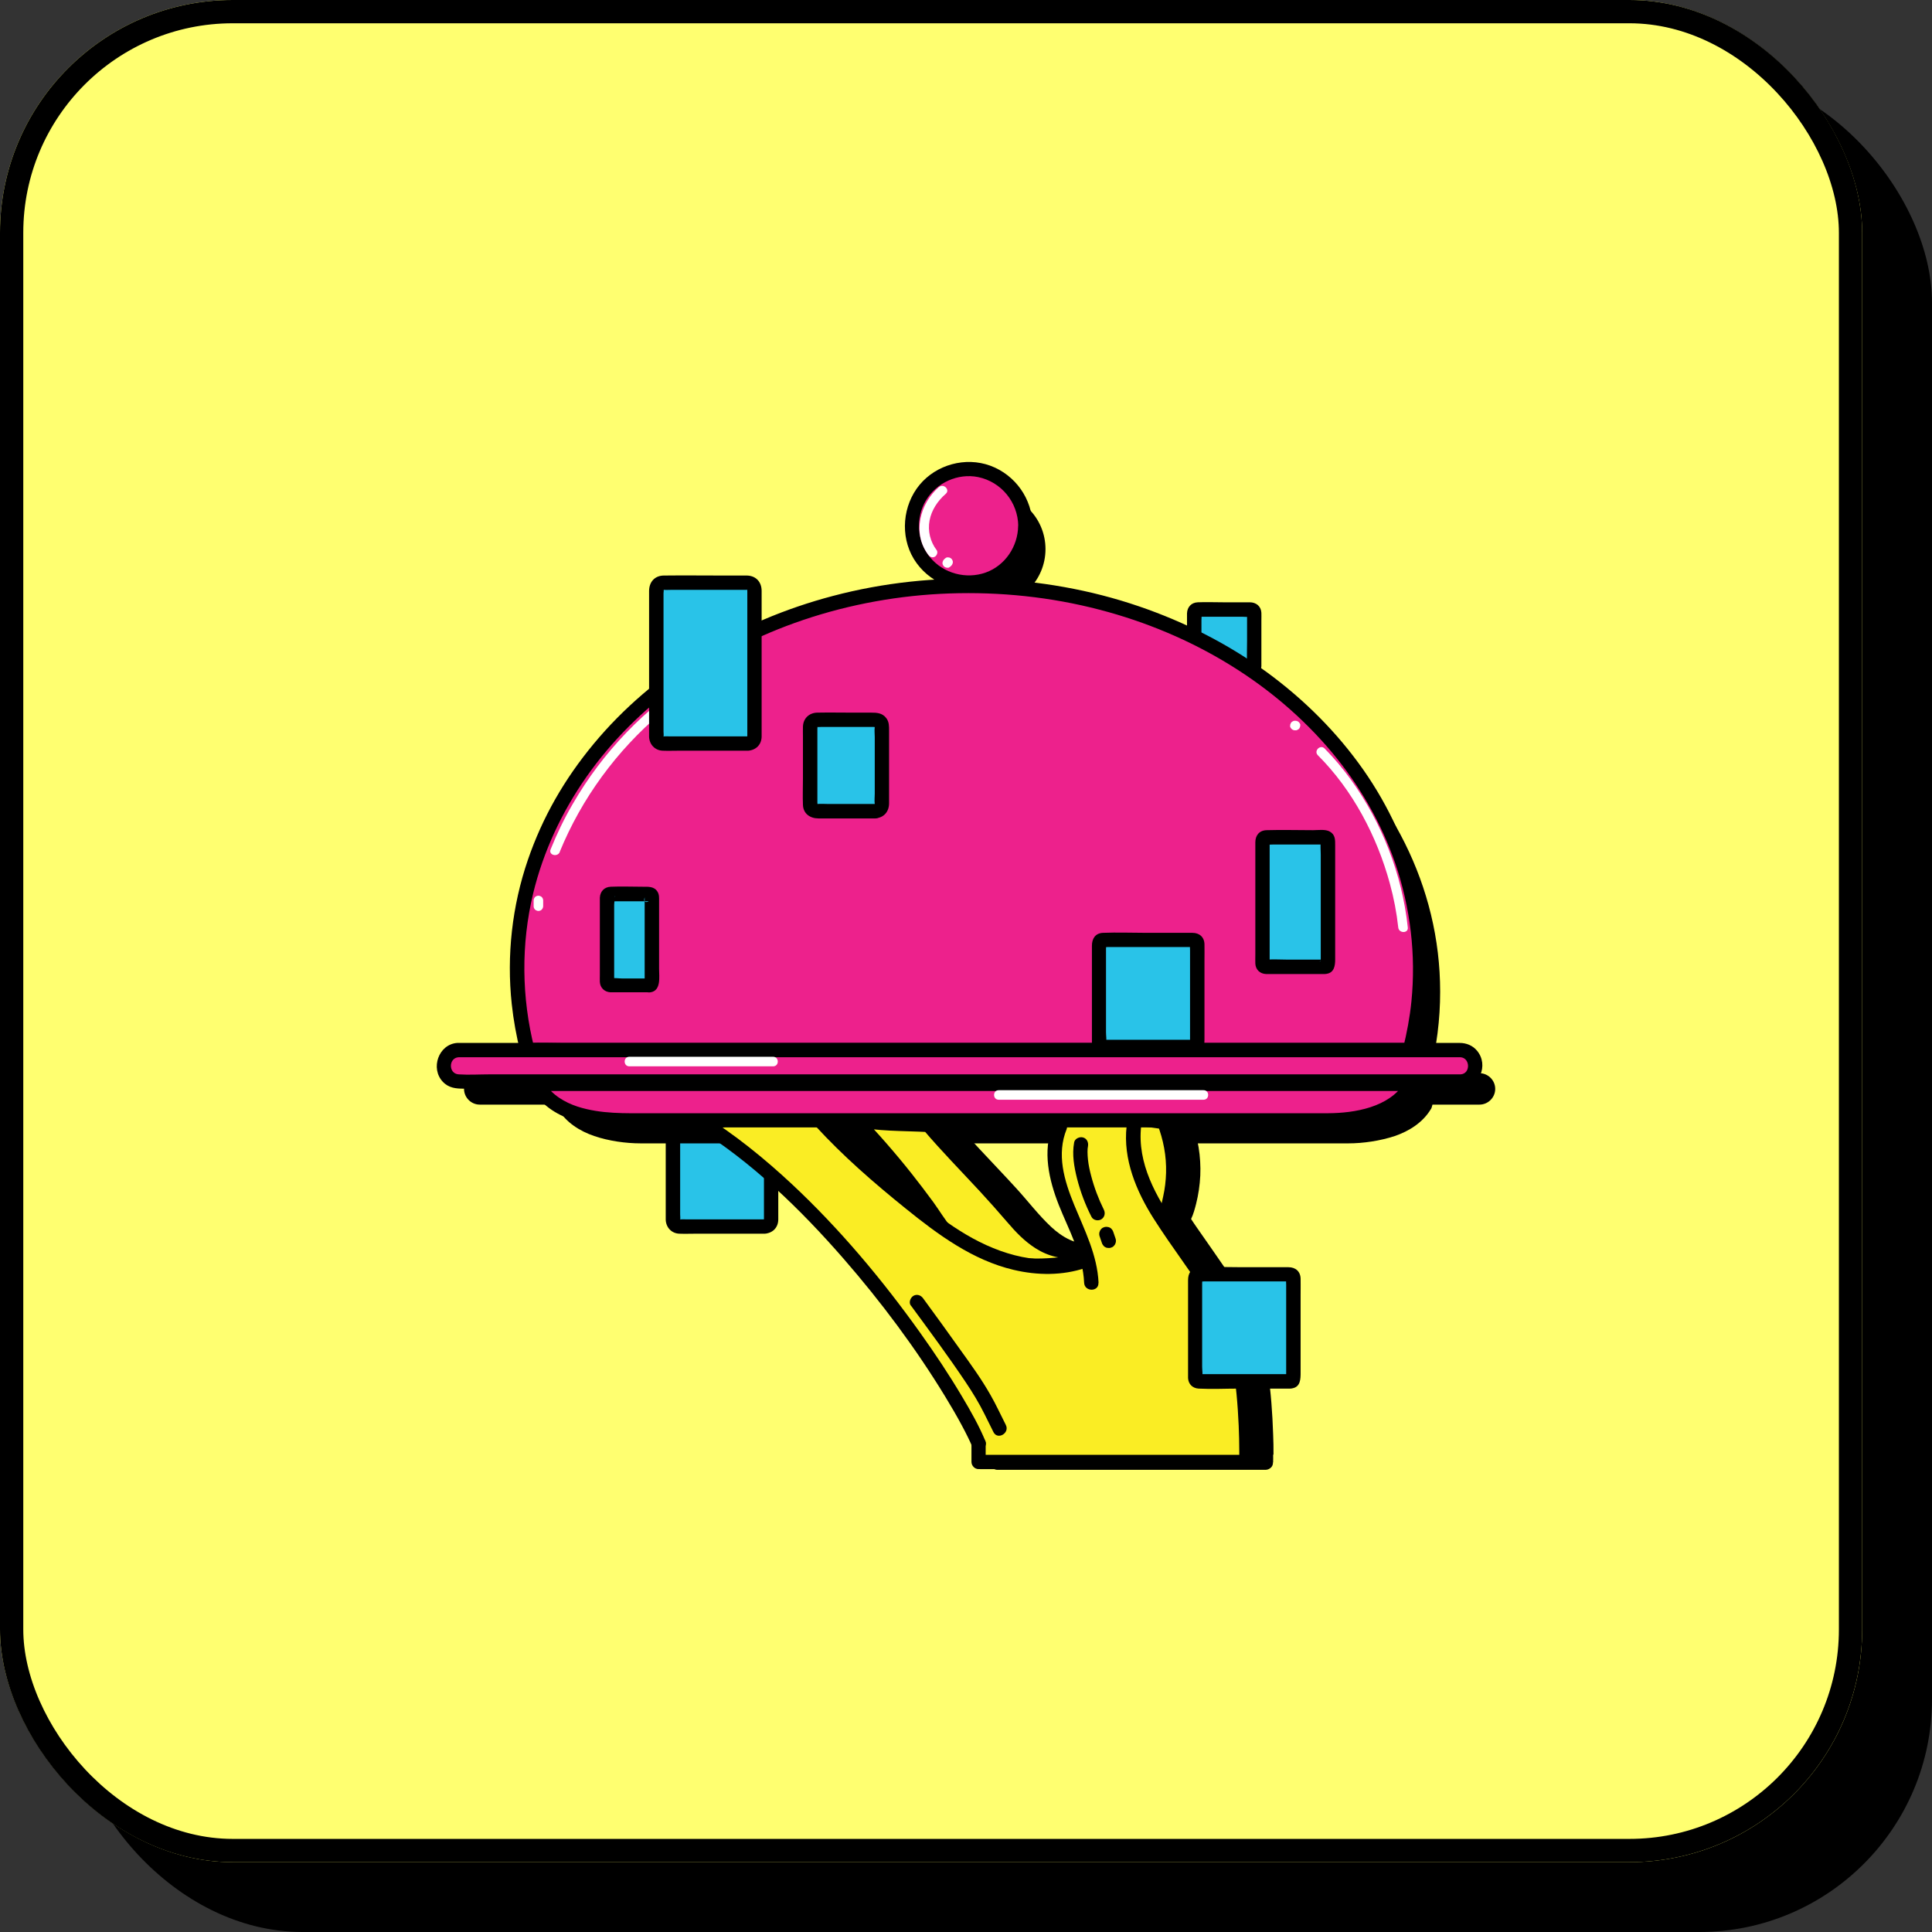 <?xml version="1.0" encoding="UTF-8"?>
<svg xmlns="http://www.w3.org/2000/svg" id="Layer_2" data-name="Layer 2" viewBox="0 0 166 166">
  <rect x="0" y="0" width="166" height="166" fill="#333333" stroke="none"/>
  <defs>
    <style>
      .cls-1 {
        fill: #ed218c;
      }

      .cls-2 {
        fill: #fff;
      }

      .cls-3 {
        fill: #ffff70;
      }

      .cls-4 {
        fill: #faed24;
      }

      .cls-5 {
        fill: #29c3e8;
      }

      .cls-6 {
        fill: none;
        stroke: #000;
        stroke-width: 2px;
      }
    </style>
  </defs>
  <g id="Layer_1-2" data-name="Layer 1">
    <g>
      <g>
        <rect id="Rectangle_1570" data-name="Rectangle 1570" x="6" y="6" width="160" height="160" rx="20" ry="20"></rect>
        <g id="Rectangle_1542" data-name="Rectangle 1542">
          <rect class="cls-3" width="160" height="160" rx="20" ry="20"></rect>
          <rect class="cls-6" x="1" y="1" width="158" height="158" rx="19" ry="19"></rect>
        </g>
      </g>
      <g>
        <g>
          <rect class="cls-5" x="57.82" y="91.57" width="8.44" height="13.81" rx=".6" ry=".6"></rect>
          <path d="m65.71,104.77h-6.69c-.2,0-.4-.01-.6,0-.1,0,0,0,0,0,.06-.03,0,.12.02.01.03-.12,0-.29,0-.42v-11.89c0-.08.04-.26,0-.34-.03-.06,0,.11-.07.05.01.01.08,0,.1,0,.23.02.47,0,.7,0h6.26c.07,0,.15,0,.23,0,.1,0,0,0,0,0-.06.03,0-.12-.02-.01-.01.05,0,.11,0,.16v12.37s-.01.09,0,.12c.02.04,0-.04.07-.04-.33.03-.61.26-.61.61,0,.31.28.64.61.61.67-.05,1.14-.51,1.16-1.19,0-.13,0-.27,0-.4v-12.14c0-.77-.49-1.31-1.28-1.32-.69,0-1.37,0-2.06,0-1.69,0-3.38-.02-5.07,0-.79.01-1.26.57-1.26,1.33v12.14c0,.13,0,.26,0,.39.03.66.5,1.16,1.16,1.19.48.02.97,0,1.46,0h5.89c.79,0,.79-1.23,0-1.23h0Z"></path>
        </g>
        <g>
          <path d="m127.11,92.21h-4.25c.58-2.26.88-4.6.88-7,0-18.16-17.37-32.89-38.79-32.89s-38.79,14.73-38.79,32.89c0,2.4.31,4.75.88,7h-5.82c-.74,0-1.35.61-1.35,1.35s.61,1.35,1.35,1.35h10.9l-3.96.19c.11.04-.07.18-.18.23.67,1.12,1.84,1.86,3.08,2.28,1.23.42,2.69.63,4,.63h60.78c1.3,0,2.76-.22,4-.63,1.23-.42,2.4-1.16,3.08-2.28.06-.06.12-.23.16-.42h4.04c.74,0,1.35-.61,1.35-1.35s-.61-1.35-1.35-1.35h0Z"></path>
          <circle cx="84.95" cy="47.18" r="4.88"></circle>
        </g>
        <path d="m109.42,124.99c0-.58,0-1.16-.03-1.75-.06-1.81-.19-3.61-.45-5.41-.25-1.81-.62-3.67-1.43-5.33-.57-1.15-1.36-2.22-2.08-3.29-.85-1.25-1.73-2.49-2.59-3.73-.17-.25-.34-.49-.5-.74.2-.41.32-.88.43-1.3.2-.79.32-1.61.36-2.43.07-1.62-.19-3.26-.79-4.77-.08-.2-.23-.43-.47-.47-.57-.08-1.15-.16-1.72-.24-.49-.07-1.18-.3-1.64-.03-.25.14-.4.39-.5.66-1.28-.05-2.57.04-3.83.3-.28.06-.58.13-.81.3-.05-.25-.26-.48-.49-.54-.38-.1-.69.13-.82.47-.91,2.23-.34,4.73.51,6.88.43,1.07.94,2.13,1.36,3.22-.03,0-.05.02-.08.04-1.33.22-2.61-.55-3.54-1.42-1.09-1.02-2-2.23-3.01-3.33-1.04-1.14-2.11-2.25-3.16-3.38-.52-.56-1.04-1.13-1.55-1.7-.24-.27-.46-.62-.75-.84-.32-.24-.87-.17-1.26-.18-1.78-.06-3.58-.04-5.33-.43-.64-.14-1.12.62-.65,1.12,1.6,1.67,3.12,3.42,4.56,5.23.04.05.07.1.11.14-.89-.74-1.77-1.49-2.63-2.26-1.4-1.25-2.76-2.55-4.03-3.94-.4-.44-.98-.12-1.1.32-2.18.1-4.41.26-6.57.33-.51.01-.71.21-1.16.4-.57-.4-1.15-.78-1.74-1.15-.73-.46-1.41.7-.67,1.15,4.82,3,8.98,7.02,12.7,11.28,3.23,3.7,6.18,7.66,8.74,11.85.5.82.99,1.65,1.44,2.5.18.33.35.67.52,1.01.07.14.13.28.2.42.03.07.06.13.09.2,0,0,0,.01,0,.02v1.46c0,.17.07.35.19.47.12.12.31.2.47.19.02,0,.04,0,.06,0,.03,0,.05,0,.08,0h22.85c.17,0,.3-.05.41-.13.12-.08.21-.2.24-.35.05-.27.03-.56.03-.83h-.01Zm-.04.47h0c0,.06.01.12.02.17,0-.06-.01-.12-.03-.17h0Z"></path>
        <g>
          <g>
            <path class="cls-4" d="m99.66,104.96c.29-.2.44-.56.56-.9.85-2.46.78-5.24-.18-7.66-.79-.11-1.77-.25-2.56-.36-.1-.01-.2-.03-.28.02-.11.05-.16.18-.19.3-.46,1.48-.25,3.12.31,4.57s1.48,2.75,2.36,4.03h0Z"></path>
            <path d="m100.1,105.4c.58-.45.78-1.3.96-1.97.2-.79.32-1.61.36-2.42.07-1.62-.19-3.25-.79-4.76-.07-.19-.21-.4-.43-.43-.57-.08-1.13-.16-1.7-.24-.52-.07-1.22-.31-1.69.01s-.54,1.06-.61,1.57c-.08.58-.09,1.17-.02,1.75.28,2.42,1.6,4.41,2.95,6.37.19.27.54.4.84.22.27-.16.41-.57.22-.84-.86-1.25-1.78-2.51-2.32-3.94-.26-.7-.45-1.43-.5-2.17-.02-.37-.02-.73.02-1.1.04-.31.07-.75.26-1.01l-.22.22s-.07,0,.1.02c.11.01.23.03.34.05.22.03.44.06.66.09.45.06.89.12,1.34.19l-.43-.43c.52,1.34.79,2.75.75,4.19-.02.69-.1,1.37-.25,2.04-.13.55-.24,1.35-.71,1.72-.26.2-.22.66,0,.87.26.26.61.2.87,0h0Z"></path>
          </g>
          <g>
            <path class="cls-4" d="m92.42,107.45c-1.14.23-2.33-.16-3.29-.82s-1.73-1.55-2.48-2.43c-2.18-2.56-4.68-4.97-6.87-7.54-2.12-.12-4.28-.02-6.35-.49,2.76,2.88,5.29,5.98,7.53,9.27,2.28,3.34,7.52,3.77,11.49,3,.32-.06.67-.17.8-.46s-.6-.74-.84-.53h0Z"></path>
            <path d="m92.26,106.86c-1.36.25-2.67-.52-3.63-1.41-1.09-1.01-2-2.22-3-3.32s-2.12-2.27-3.18-3.41c-.53-.57-1.05-1.14-1.57-1.72-.24-.27-.49-.69-.8-.87s-.87-.11-1.22-.12c-1.77-.06-3.54-.04-5.28-.43-.59-.13-1.04.57-.6,1.03,1.58,1.65,3.09,3.37,4.51,5.17.7.88,1.37,1.78,2.02,2.69.57.8,1.08,1.66,1.78,2.35,2.45,2.39,6.31,2.81,9.57,2.47.49-.05.99-.12,1.48-.21s1.03-.21,1.34-.65c.64-.9-.73-2.1-1.59-1.51-.65.45-.03,1.51.62,1.06-.1.07-.25,0-.03.09h-.01c.06.05.06.05.02.01l-.02-.35c.07-.06.05-.06-.03,0-.32.09-.65.16-.98.21-.71.11-1.43.17-2.15.19-1.48.04-2.98-.1-4.4-.54-1.28-.4-2.47-1.07-3.35-2.1-.58-.69-1.05-1.49-1.58-2.22-.6-.82-1.22-1.63-1.85-2.43-1.41-1.78-2.9-3.48-4.47-5.12l-.6,1.03c2.14.48,4.34.4,6.52.52l-.43-.18c1.55,1.82,3.23,3.53,4.85,5.28.79.86,1.57,1.73,2.33,2.62s1.5,1.66,2.44,2.26c1.08.69,2.35,1.02,3.62.79.33-.06.51-.46.43-.76-.1-.34-.43-.49-.76-.43h0Z"></path>
          </g>
          <path class="cls-4" d="m71.19,96.1c3.05,4.45,7.2,8.15,11.97,10.67,1.78.94,3.67,1.72,5.66,1.95,1.29.15,2.61.06,3.87-.27.3-.08.64-.21.73-.5.05-.19-.01-.39-.08-.58-.61-1.6-1.41-3.12-1.93-4.75-.52-1.63-.74-3.42-.19-5.04.1-.3.24-.6.48-.8.24-.19.55-.27.85-.33,1.38-.28,2.79-.37,4.19-.28.22.01.46.04.63.19.25.22.22.61.2.95-.22,2.88,1.12,5.66,2.7,8.08s3.46,4.69,4.53,7.38c.55,1.39.88,2.85,1.16,4.32.44,2.37.76,4.76.95,7.17.02.22.03.46-.11.63-.16.21-.46.23-.72.23-6.77.16-13.55.32-20.32.48-.59.01-1.6,0-1.78-.55-1.08-3.43-8.96-14.93-11.07-17.5-3.23-3.92-6.84-6.74-10.86-10.63.51-.19.7-.42,1.25-.43,2.6-.08,5.3-.31,7.89-.38h0Z"></path>
          <path d="m70.05,96.73c2.37,2.59,5.04,4.91,7.77,7.11,2.77,2.24,5.75,4.44,9.28,5.27,2.03.48,4.19.5,6.17-.17.75-.25.43-1.44-.33-1.19-3.38,1.14-6.97.08-9.94-1.68-1.47-.87-2.82-1.9-4.15-2.97s-2.6-2.15-3.86-3.27c-1.42-1.27-2.8-2.58-4.08-3.98-.54-.59-1.41.29-.87.87h0Z"></path>
          <path d="m94.39,110.22c-.11-2.38-1.19-4.5-2.08-6.66s-1.54-4.39-.66-6.55c.13-.31-.14-.68-.43-.76-.35-.1-.63.12-.76.43-.91,2.22-.33,4.72.52,6.87.86,2.16,2.07,4.29,2.17,6.67.04.79,1.27.79,1.23,0h0Z"></path>
          <path d="m96.8,96.77c-.32,2.83.83,5.58,2.32,7.93,1.61,2.53,3.46,4.91,5.06,7.45.48.78.81,1.45,1.08,2.3s.47,1.77.63,2.67c.31,1.78.46,3.58.54,5.38.03.74.05,1.48.05,2.22v.64c0,.06,0,.12,0,.18,0,.1-.05.12.02-.1l1.21.16h0c-.03-.79-1.26-.79-1.23,0h0c.08.67.98.86,1.21.16.08-.24.03-.56.03-.8,0-.6,0-1.19-.03-1.79-.06-1.81-.19-3.62-.45-5.42-.26-1.81-.62-3.66-1.44-5.3-.58-1.17-1.38-2.25-2.11-3.33-.85-1.25-1.73-2.48-2.58-3.72-1.76-2.56-3.42-5.42-3.06-8.65.04-.33-.31-.61-.61-.61-.36,0-.58.28-.61.61h-.02Z"></path>
          <path d="m59.75,96.83c4.84,3.01,9,7.04,12.73,11.32,3.22,3.7,6.18,7.66,8.73,11.84.5.82.98,1.64,1.43,2.48.18.33.35.67.52,1.01.07.14.14.29.21.44.03.06.05.12.08.18.01.03.02.05.04.08.04.1-.06-.15,0,0,.13.31.41.52.76.43.29-.08.56-.45.43-.76-.55-1.33-1.27-2.6-2.01-3.84-1.12-1.89-2.34-3.72-3.61-5.5-3.26-4.57-6.9-8.91-11-12.75-2.38-2.22-4.93-4.29-7.7-6.01-.67-.42-1.3.64-.62,1.06h0Z"></path>
          <path d="m83.47,124.03v1.58c0,.32.28.63.61.61s.61-.27.61-.61v-1.58c0-.32-.28-.63-.61-.61s-.61.27-.61.61h0Z"></path>
          <path d="m84.23,126.23h22.85c.79,0,.79-1.23,0-1.23h-22.85c-.79,0-.79,1.23,0,1.23h0Z"></path>
          <g>
            <path d="m92.29,98.17c-.19,1.03,0,2.09.25,3.09.29,1.14.71,2.25,1.24,3.29.15.3.57.38.84.22.3-.18.37-.55.22-.84-.46-.93-.83-1.91-1.09-2.91-.12-.45-.22-.91-.27-1.38-.02-.22-.04-.43-.04-.65s.01-.37.04-.5c.06-.33-.09-.67-.43-.76-.3-.08-.7.1-.76.43h0Z"></path>
            <path d="m94.47,106.19l.2.59c.02.08.06.15.11.21.04.07.1.12.17.16.07.04.15.07.23.07.08.02.16.01.25-.01l.15-.06c.09-.05.16-.13.22-.22l.06-.15c.03-.11.03-.22,0-.33l-.2-.59c-.02-.08-.06-.15-.11-.21-.04-.07-.1-.12-.17-.16-.07-.04-.15-.07-.23-.07-.08-.02-.16-.01-.25.01l-.15.06c-.09.05-.16.13-.22.22l-.06.15c-.03.11-.03.22,0,.33h0Z"></path>
          </g>
          <path d="m78.27,112.18c1.6,2.18,3.21,4.35,4.71,6.59.59.88,1.14,1.78,1.61,2.73.26.52.51,1.04.77,1.55.36.71,1.42.08,1.06-.62-.44-.86-.84-1.75-1.32-2.58-.76-1.34-1.67-2.6-2.57-3.85-1.06-1.49-2.13-2.97-3.21-4.44-.19-.27-.53-.4-.84-.22-.26.16-.42.57-.22.84h0Z"></path>
        </g>
        <g>
          <rect class="cls-5" x="102.6" y="52.37" width="5.15" height="5.15" rx=".3" ry=".3"></rect>
          <path d="m107.49,56.91h-4.44s-.13-.02-.16,0c.13-.06.3.54.34.27.01-.09,0-.19,0-.28v-3.6c0-.2.03-.43,0-.63s-.52.29-.31.32c.08.01.16,0,.24,0h3.54c.23,0,.5.04.73,0,.24-.04-.33-.23-.28-.33-.02.04,0,.13,0,.18v2.22c0,.7-.03,1.4,0,2.1.01.3-.1-.19.34-.24-.33.04-.61.25-.61.61,0,.3.28.65.61.61.5-.06.86-.37.89-.89,0-.06,0-.12,0-.18v-3.76c0-.22.01-.44,0-.66-.03-.57-.46-.9-1-.9h-2.32c-.71,0-1.43-.03-2.14,0-.55.02-.91.4-.93.95,0,.27,0,.54,0,.81v2.79c0,.29,0,.58,0,.87,0,.54.35.95.91.98.68.03,1.37,0,2.05,0h2.53c.79,0,.79-1.23,0-1.23h0Z"></path>
        </g>
        <g>
          <rect class="cls-5" x="102.68" y="109.48" width="8.44" height="9.2" rx=".3" ry=".3"></rect>
          <path d="m110.85,118.07h-7.75c-.39,0,.27.03.19.33.07-.28,0-.68,0-.97v-7.19c0-.12.03-.3,0-.42-.03-.1.16-.22-.17.11-.3.3-.21.14-.1.17.13.03.31,0,.45,0h7.01c.08,0,.28.04.35,0,.03-.02-.31-.34-.32-.32-.01.02,0,.09,0,.12-.02.16,0,.34,0,.5v7.81s0,.1,0,.15c.03.2-.24-.19.18-.26-.33.05-.51.46-.43.76.1.35.43.48.76.43.73-.12.73-.81.73-1.38v-6.66c0-.46.01-.92,0-1.38-.01-.62-.43-.99-1.04-.99h-3.97c-1.24,0-2.48-.05-3.71,0-.67.03-.95.51-.95,1.11v8.11c0,.1,0,.21,0,.31.03.52.39.87.91.9,1.14.06,2.31,0,3.45,0h4.42c.79,0,.79-1.23,0-1.23h0Z"></path>
        </g>
        <g>
          <g>
            <path class="cls-1" d="m121.14,90.22c.58-2.26.88-4.6.88-7,0-18.16-17.37-32.89-38.79-32.89s-38.79,14.73-38.79,32.89c0,2.4.31,4.75.88,7h75.82,0Z"></path>
            <path d="m121.73,90.38c1.15-4.54,1.2-9.31.12-13.86-.88-3.7-2.51-7.23-4.69-10.35-2.27-3.24-5.09-6.05-8.28-8.39-3.35-2.45-7.09-4.34-11.01-5.68-4.18-1.43-8.59-2.2-13-2.36-4.46-.16-8.97.32-13.29,1.46-4.07,1.07-7.99,2.72-11.57,4.94-3.37,2.09-6.45,4.7-8.99,7.76s-4.41,6.33-5.66,9.97c-1.36,3.96-1.84,8.23-1.39,12.4.15,1.39.4,2.77.74,4.12.07.26.33.45.59.45h72.73c.98,0,1.97.02,2.95,0h.13c.79,0,.79-1.23,0-1.23H48.4c-.98,0-1.98-.05-2.95,0h-.13l.59.45c-1.1-4.35-1.15-8.94-.1-13.3.87-3.59,2.45-6.97,4.57-10,2.16-3.09,4.89-5.78,7.93-7.99,3.26-2.37,6.88-4.21,10.7-5.5,4.05-1.37,8.3-2.13,12.57-2.28,4.34-.15,8.7.3,12.91,1.4,3.95,1.03,7.76,2.62,11.24,4.77,3.27,2.02,6.23,4.52,8.7,7.47,2.36,2.82,4.25,6.06,5.45,9.54,1.31,3.82,1.79,7.88,1.39,11.89-.14,1.36-.39,2.7-.72,4.02-.19.77.99,1.1,1.19.33h0Z"></path>
          </g>
          <g>
            <path class="cls-1" d="m39.5,90.22h85.88c.75,0,1.35.6,1.35,1.35h0c0,.75-.61,1.35-1.35,1.35H39.5c-.75,0-1.35-.6-1.35-1.35h0c0-.75.61-1.35,1.35-1.35Z"></path>
            <path d="m125.49,92.31H42.07c-.88,0-1.79.06-2.67,0s-.87-1.41,0-1.47c.05,0,.11,0,.17,0h85.7c.07,0,.15,0,.22,0,.85.06.87,1.43,0,1.47-.79.04-.79,1.27,0,1.23,1.61-.08,2.46-2.01,1.42-3.26-.37-.45-.92-.67-1.49-.67-.34,0-.69,0-1.03,0H43.13c-1.19,0-2.39,0-3.58,0-.09,0-.18,0-.27,0-1.6.12-2.32,2.19-1.23,3.34.51.54,1.14.59,1.81.59h85.65c.79,0,.79-1.23,0-1.23h-.01Z"></path>
          </g>
          <g>
            <path class="cls-1" d="m121.01,93.11H46.44c.11.04-.07.18-.18.23.67,1.12,1.84,1.86,3.08,2.28,1.23.42,2.69.63,4,.63h60.78c1.3,0,2.76-.22,4-.63,1.23-.42,2.4-1.16,3.08-2.28-.11-.05-.29-.19-.18-.23Z"></path>
            <path d="m121.01,92.49H46.44c-.53,0-.82.67-.43,1.05l.04.04-.16-.6-.02.05.16-.27s-.01.05-.07.05c-.28.16-.4.56-.22.84,1.8,2.88,5.51,3.22,8.6,3.22h57.61c2.33,0,4.68.06,6.88-.86,1.18-.49,2.22-1.26,2.91-2.35.17-.28.06-.68-.22-.84-.05,0-.07-.02-.07-.05l.16.27-.02-.05-.16.6.04-.04c.56-.56-.31-1.43-.87-.87l-.04.04c-.15.14-.23.4-.16.6.1.26.25.43.49.56l-.22-.84c-1.31,2.1-4.27,2.6-6.55,2.61h-58.34c-2.08,0-4.14.08-6.16-.57-1.12-.37-2.19-1.01-2.83-2.03l-.22.84c.24-.13.4-.3.49-.56.07-.2-.01-.46-.16-.6l-.04-.04-.43,1.05h74.58c.79,0,.79-1.23,0-1.23h0Z"></path>
          </g>
          <path class="cls-2" d="m48.09,73.2c1.88-4.6,4.9-8.71,8.69-11.92,1.08-.91,2.22-1.75,3.42-2.5.45-.28.03-.99-.41-.71-4.35,2.75-8.01,6.55-10.58,11.01-.73,1.25-1.36,2.56-1.9,3.9-.2.49.59.7.79.22h0Z"></path>
          <path class="cls-2" d="m45.85,77.37v.49c0,.1.04.22.12.29.04.04.08.07.13.08.05.03.1.04.16.04.1,0,.22-.04.29-.12s.12-.18.12-.29v-.49c0-.1-.04-.22-.12-.29-.04-.04-.08-.07-.13-.08-.05-.03-.1-.04-.16-.04-.1,0-.22.04-.29.12s-.12.18-.12.29h0Z"></path>
          <path class="cls-2" d="m113.23,64.89c3,3,5.08,6.96,6.19,11.03.34,1.24.58,2.49.72,3.77.05.52.88.52.82,0-.48-4.54-2.22-9-4.89-12.7-.69-.95-1.44-1.85-2.26-2.68-.37-.37-.95.21-.58.58h0Z"></path>
          <path class="cls-2" d="m111.31,61.93h-.05c-.06,0-.11,0-.16.04-.05.02-.1.04-.13.08-.04.04-.07.08-.08.13-.03.05-.04.1-.04.16v.11c.04.07.07.13.12.18l.08.06c.06.04.13.06.21.06h.05c.06,0,.11,0,.16-.04.05-.02.1-.04.13-.08.04-.04.07-.08.08-.13.03-.05.04-.1.04-.16v-.11c-.04-.07-.07-.13-.12-.18l-.08-.06c-.06-.04-.13-.06-.21-.06h0Z"></path>
          <path class="cls-2" d="m54.07,91.62h12.36c.53,0,.53-.82,0-.82h-12.36c-.53,0-.53.82,0,.82h0Z"></path>
          <path class="cls-2" d="m85.81,94.49h17.6c.53,0,.53-.82,0-.82h-17.6c-.53,0-.53.82,0,.82h0Z"></path>
        </g>
        <g>
          <rect class="cls-5" x="56.39" y="50.07" width="8.44" height="13.81" rx=".6" ry=".6"></rect>
          <path d="m64.28,63.27h-6.69c-.2,0-.4-.01-.6,0-.1,0,0,0,0,0,.06-.03,0,.12.02.01.03-.12,0-.29,0-.42v-11.89c0-.08.04-.26,0-.34-.03-.06,0,.11-.07.05.01.01.08,0,.1,0,.23.02.47,0,.7,0h6.26c.07,0,.15,0,.23,0,.1,0,0,0,0,0-.06.03,0-.12-.02-.01-.01.05,0,.11,0,.16v12.37s-.01.09,0,.12c.02.04,0-.04.07-.04-.33.03-.61.26-.61.61,0,.31.28.64.61.61.67-.05,1.14-.51,1.16-1.19,0-.13,0-.27,0-.4v-12.14c0-.77-.49-1.31-1.28-1.32-.69,0-1.37,0-2.06,0-1.69,0-3.38-.02-5.07,0-.79.01-1.26.57-1.26,1.33v12.14c0,.13,0,.26,0,.39.03.66.5,1.16,1.16,1.19.48.02.97,0,1.46,0h5.89c.79,0,.79-1.23,0-1.23h0Z"></path>
        </g>
        <g>
          <rect class="cls-5" x="69.6" y="61.84" width="6.17" height="7.86" rx=".6" ry=".6"></rect>
          <path d="m75.23,69.08h-4.01c-.33,0-.68-.03-1,0-.13.01.06,0,.01.07.02-.03,0-.15,0-.19v-6.36s.02-.16,0-.2c.04.07-.13.04-.02.06.11.02.25,0,.36,0h4.46s.17.02.2,0c-.07.06-.05-.15-.07,0-.04.28,0,.6,0,.88v4.85c0,.29-.04.61,0,.9.02.12-.02,0,.07,0-.33.03-.61.26-.61.61,0,.31.28.64.61.61.73-.06,1.16-.58,1.16-1.3v-6.22c0-.39.01-.76-.24-1.09-.34-.45-.82-.47-1.31-.47h-1.61c-1,0-2.01-.02-3.02,0-.69.02-1.19.49-1.22,1.19-.01.29,0,.58,0,.87v3.59c0,.76-.03,1.52,0,2.28s.62,1.16,1.33,1.16h4.91c.79,0,.79-1.23,0-1.23h0Z"></path>
        </g>
        <g>
          <rect class="cls-5" x="52.15" y="76.83" width="3.85" height="7.86" rx=".3" ry=".3"></rect>
          <path d="m55.72,84.07h-2.28c-.3,0-.68-.07-.97,0-.21.05.26.51.3.3.01-.07,0-.16,0-.24v-6.4c0-.14.06-.47,0-.6-.04-.07.35-.38-.17.14-.31.31-.22.14-.11.17.13.03.31,0,.44,0h2.63s.09,0,.13,0c.23-.05-.52.33-.3-.34-.01.04,0,.11,0,.15v6.64c0,.12,0,.25,0,.37.01.32-.08-.14.18-.19-.33.05-.51.46-.43.76.1.35.43.48.76.43.92-.15.73-1.33.73-2v-5.84c0-.28.02-.56-.14-.81-.29-.46-.79-.42-1.26-.42-.91,0-1.84-.04-2.75,0-.55.02-.91.39-.94.94,0,.25,0,.49,0,.74v5.92c0,.19-.01.39,0,.58.03.51.4.86.91.89.14,0,.29,0,.44,0h2.85c.79,0,.79-1.23,0-1.23h0Z"></path>
        </g>
        <g>
          <rect class="cls-5" x="94.43" y="80.76" width="8.44" height="9.2" rx=".3" ry=".3"></rect>
          <path d="m102.59,89.34h-7.75c-.39,0,.27.03.19.33.07-.28,0-.68,0-.97v-7.19c0-.12.03-.3,0-.42-.03-.1.16-.22-.17.11-.3.3-.21.14-.1.17.13.03.31,0,.45,0h7.01c.08,0,.28.04.35,0,.03-.02-.31-.34-.32-.32-.01.02,0,.09,0,.12-.02.16,0,.34,0,.5v7.81s0,.1,0,.15c.03.2-.24-.19.18-.26-.33.05-.51.46-.43.76.1.35.43.48.76.43.73-.12.73-.81.73-1.38v-6.66c0-.46.01-.92,0-1.38-.01-.62-.43-.99-1.04-.99h-3.97c-1.24,0-2.48-.05-3.71,0-.67.03-.95.51-.95,1.11v8.11c0,.1,0,.21,0,.31.03.52.39.87.91.9,1.14.06,2.31,0,3.45,0h4.42c.79,0,.79-1.23,0-1.23h0Z"></path>
        </g>
        <g>
          <rect class="cls-5" x="108.47" y="71.93" width="5.63" height="11.13" rx=".3" ry=".3"></rect>
          <path d="m113.83,82.45h-3.28c-.55,0-1.12-.04-1.66,0-.02,0-.11-.01-.13,0,.08-.06.26.44.33.32.03-.05,0-.21,0-.26v-9.94c0-.08.03-.23,0-.31-.03-.09.22-.27-.17.13-.27.27-.21.15-.08.17.19.03.41,0,.6,0h4c.06,0,.33.04.38,0-.09.07-.26-.46-.34-.32-.01.02,0,.08,0,.11-.04.35,0,.72,0,1.07v9.23s0,.07,0,.11c.03.18-.34-.19.18-.28-.33.05-.51.46-.43.76.1.35.43.48.76.43.65-.1.73-.71.73-1.23v-9.8c0-.46.02-.92-.46-1.19-.38-.22-1.02-.12-1.44-.12-1.33,0-2.67-.04-4,0-.62.02-.96.45-.96,1.04v9.68c0,.25-.01.5,0,.75.03.52.4.87.92.89.17,0,.35,0,.52,0h4.53c.79,0,.79-1.23,0-1.23h0Z"></path>
        </g>
        <g>
          <g>
            <circle class="cls-1" cx="83.22" cy="45.19" r="4.88"></circle>
            <path d="m87.48,45.19c-.02,1.75-1.11,3.4-2.78,4s-3.64.1-4.8-1.32c-1.12-1.37-1.25-3.36-.34-4.88s2.74-2.35,4.48-2c1.99.41,3.42,2.16,3.45,4.19,0,.79,1.24.79,1.23,0-.02-2.31-1.47-4.37-3.64-5.17-2.13-.78-4.63-.09-6.07,1.65s-1.7,4.38-.49,6.37c1.21,1.97,3.54,2.97,5.8,2.53,2.55-.49,4.37-2.82,4.39-5.38,0-.79-1.22-.79-1.23,0h0Z"></path>
          </g>
          <path class="cls-2" d="m80.68,41.84c-1.65,1.43-2.32,4-.91,5.84.13.18.35.27.56.15.17-.1.28-.39.15-.56-.55-.72-.78-1.65-.61-2.55s.7-1.69,1.39-2.29c.4-.34-.18-.92-.58-.58h0Z"></path>
          <path class="cls-2" d="m81.17,48.01l-.07.07s-.07.08-.08.13c-.03.05-.04.1-.04.16,0,.06,0,.11.04.16.02.05.04.1.08.13l.08.06c.06.04.13.06.21.06h.11c.07-.04.13-.07.18-.12l.07-.07s.07-.08.08-.13c.03-.05.04-.1.04-.16,0-.06,0-.11-.04-.16-.02-.05-.04-.1-.08-.13l-.08-.06c-.06-.04-.13-.06-.21-.06h-.11c-.07.04-.13.07-.18.12h0Z"></path>
        </g>
      </g>
    </g>
  </g>
</svg>
